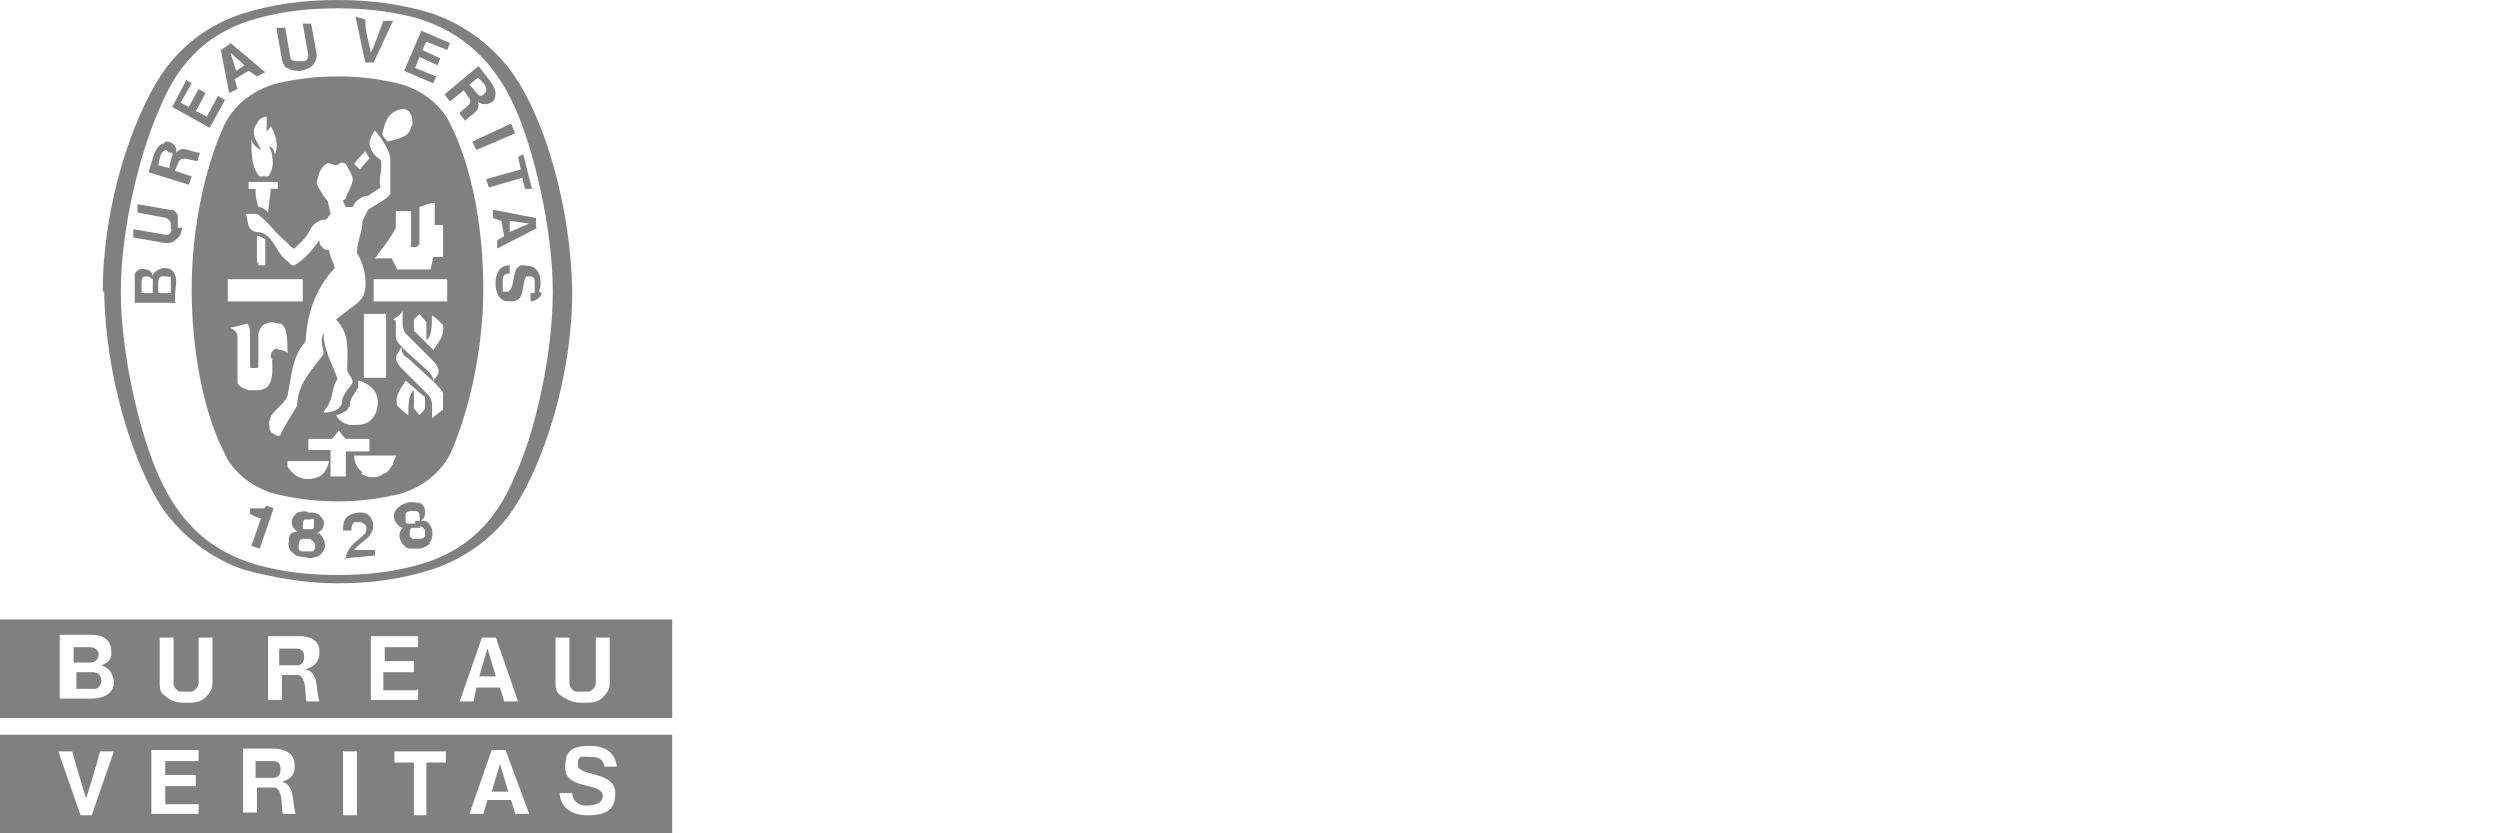 <?xml version="1.0" encoding="UTF-8"?>
<svg xmlns="http://www.w3.org/2000/svg" width="180" height="60" version="1.1" viewBox="0 0 180 60">
  <defs>
    <style>
      .cls-1 {
        fill: #fff;
      }

      .cls-2 {
        fill: #808081;
      }

      .cls-3 {
        fill: #be1536;
      }

      .cls-4 {
        fill: #231f20;
      }

      .cls-5 {
        fill: #64614f;
      }

      .cls-6 {
        display: none;
      }
    </style>
  </defs>
  <!-- Generator: Adobe Illustrator 28.7.1, SVG Export Plug-In . SVG Version: 1.2.0 Build 142)  -->
  <g>
    <g id="Layer_1">
      <g id="g973" class="cls-6">
        <g id="g334">
          <path id="path336" class="cls-4" d="M17.5,1c0,0,0,0,0,0"/>
        </g>
        <g id="g338">
          <path id="path340" class="cls-4" d="M17.5,1s0,0,0,0"/>
        </g>
        <g id="g342">
          <path id="path344" class="cls-5" d="M39.9,21c0-4.6-1.3-10.3-2.7-13.3-1.5-3.4-3.8-5.5-7.2-6.4-1.8-.5-3.7-.7-5.7-.7s-3.9.2-5.7.7c-3.4.9-5.7,3-7.2,6.4-1.4,3-2.8,8.6-2.7,13.3,0,4.6,1.3,10.3,2.7,13.3,1.5,3.4,3.8,5.5,7.2,6.4,1.8.5,3.7.7,5.7.7s3.9-.2,5.7-.7c3.4-.9,5.7-3,7.2-6.4,1.4-3,2.8-8.6,2.7-13.3M24.3,42h0c-2.4,0-4.6-.4-6.8-1-2.3-.8-4.5-2.4-5.8-4.4-2.2-3.2-4.2-9.4-4.3-15.5h0c0-6.2,2.1-12.4,4.3-15.6,1.3-2,3.5-3.6,5.8-4.4,2.1-.7,4.5-1,6.8-1s4.7.3,6.8,1c2.3.8,4.5,2.4,5.8,4.4,2.2,3.2,4.2,9.4,4.3,15.5h0c0,6.2-2.1,12.4-4.3,15.6-1.3,2-3.5,3.6-5.8,4.4-2.2.7-4.4,1-6.7,1"/>
        </g>
        <g id="g346">
          <path id="path348" class="cls-1" d="M26.7,11.4c-.2-.4,0,0-.3-.5"/>
        </g>
        <g id="g350">
          <path id="path352" class="cls-5" d="M24.9,40.3c0-.8.8-1.3,1.3-1.8.1-.1.2-.4,0-.6,0-.1-.2-.2-.3-.2-.2,0-.3,0-.5,0-.2.2-.2.3-.2.6h-.6c0-.3,0-.6.2-.8.3-.3.7-.4,1.1-.3.3,0,.7.2.8.6.2.4.1.8-.2,1.1-.3.4-.8.6-1.1,1h1.5c0,0,0,.3,0,.4"/>
        </g>
        <g id="g354">
          <path id="path356" class="cls-5" d="M19.7,36.6h0s-1,3-1,3l-.6-.2.7-2h0c-.2-.1-.5-.2-.8-.3v-.4c.4,0,.8.1,1,0,0,0,.1,0,.2-.2"/>
        </g>
        <g id="g358">
          <path id="path360" class="cls-5" d="M30.6,38.8c0,0-.2.2-.4.2-.2,0-.3,0-.4,0-.2,0-.3-.2-.3-.3,0-.2,0-.4.2-.5,0,0,.2-.1.3-.1.1,0,.2,0,.3,0,.2,0,.4.2.4.4,0,.1,0,.3-.1.4M29.3,37.4c0-.1,0-.3,0-.5,0,0,.2-.1.3-.2.1,0,.2,0,.3,0,.2,0,.3.2.3.4,0,.1,0,.2-.1.3,0,0-.2.1-.3.1-.1,0-.2,0-.3,0,0,0-.2,0-.2-.2M31.3,38.2c0-.3-.2-.5-.6-.6h-.2c.2-.2.4-.4.3-.7,0-.3-.3-.5-.5-.6-.2,0-.5,0-.8,0-.3,0-.5.2-.7.4-.2.2-.3.5-.2.8,0,.3.3.4.6.5h-.1c-.2.4-.3.6-.2.9,0,.3.3.6.7.7.2,0,.5,0,.8,0,.3,0,.5-.2.7-.4.2-.2.4-.6.3-.9"/>
        </g>
        <g id="g362">
          <path id="path364" class="cls-5" d="M22.5,39.7c-.1,0-.3,0-.4,0-.2,0-.3,0-.4-.1-.1-.1-.2-.2-.2-.4,0-.2.1-.4.3-.5,0,0,.2,0,.3,0,.1,0,.2,0,.3,0,.2,0,.3.3.3.5,0,.1,0,.3-.2.4M21.7,37.9c0-.1,0-.3.2-.4,0,0,.2,0,.3,0,.1,0,.2,0,.3.1.2,0,.2.3.1.5,0,.1-.1.2-.2.2,0,0-.2,0-.3,0-.1,0-.2,0-.3,0,0,0-.2-.1-.2-.2M23.4,39.3c0-.3,0-.6-.4-.8h-.2c.2-.2.5-.4.5-.6,0-.3-.1-.6-.3-.7-.2-.1-.5-.2-.8-.2-.3,0-.6,0-.8.1-.3.2-.4.4-.4.7,0,.3.2.5.4.6h-.2c-.3.2-.4.5-.4.8,0,.3.1.7.4.8.2.1.5.2.8.2.3,0,.6,0,.8-.1.3-.1.5-.4.5-.8"/>
        </g>
        <g id="g366">
          <path id="path368" class="cls-5" d="M37.2,9.6l-2.9,1.2-.3-.6,2.9-1.2"/>
        </g>
        <g id="g370">
          <path id="path372" class="cls-5" d="M26.4,4.7l-.7-3.2h.7c.1.9.3,1.8.4,2.4.3-.6.6-1.5.9-2.2h.7c0,0-1.4,3.1-1.4,3.1"/>
        </g>
        <g id="g374">
          <path id="path376" class="cls-5" d="M14.3,6.5l-.7,1.2-.6-.3.8-1.4-.4-.3-1.1,2,2.7,1.5,1.1-2-.4-.3-.8,1.4-.8-.4.7-1.2"/>
        </g>
        <g id="g378">
          <path id="path380" class="cls-5" d="M12.2,21.1h-.9s0,0,0,0c0-.7,0-1.1.3-1.2.1,0,.3,0,.4,0,.2.2.1.5.1,1.1M10.9,21.1h-.8c0-.7,0-1.1.3-1.1.3,0,.3,0,.4.2,0,.2,0,.3,0,.9M12.6,19.7c-.1-.3-.5-.5-.9-.4-.3,0-.5.3-.7.6,0-.2-.2-.4-.5-.5-.3,0-.6,0-.8.3-.2.3-.1,1.4-.1,2.1h3.1s0-.2,0-.2c0-1.2,0-1.4-.1-1.8"/>
        </g>
        <g id="g382">
          <path id="path384" class="cls-5" d="M37.2,11.3h.5c0-.1.6,2.3.6,2.3h-.5c0,.1-.2-.8-.2-.8l-2.5.6-.2-.6,2.5-.6"/>
        </g>
        <g id="g386">
          <path id="path388" class="cls-5" d="M21.5,4.8c.3,0,.7-.2.9-.5.2-.2.2-.4.2-.6l-.4-2.2h-.6c0,.1.4,2.3.4,2.3,0,.2,0,.3-.2.4,0,0-.2,0-.3,0,0,0-.2,0-.3,0-.2,0-.3-.1-.4-.3l-.4-2.2h-.6c0,.1.4,2.3.4,2.3,0,.2.1.4.4.6.3.2.6.2,1,.1"/>
        </g>
        <g id="g390">
          <path id="path392" class="cls-5" d="M36.8,16.7v-.8c-.1,0,1.2.2,1.2.2h0,0s0,0,0,0h0l-1.2.6ZM38.6,15.7l-3.2-.6v.6c0,0,.8.1.8.1l.2,1.1-.6.3v.6c0,0,3-1.5,3-1.5"/>
        </g>
        <g id="g394">
          <path id="path396" class="cls-5" d="M38.2,21.1h0s0,0,0,0h0c.2-.1.3-.4.2-.6,0-.2,0-.5-.3-.5-.1,0-.2,0-.3,0-.4.5-.1,1.6-1,1.8-.4,0-.7-.1-.9-.4-.3-.5-.3-1.3,0-1.8.2-.3.5-.4.8-.4v.6c-.2,0-.3.1-.4.3-.1.3-.1.8.1,1,0,0,.3,0,.4,0,.4-.3.3-.9.5-1.3,0-.2.2-.4.4-.5.3-.1.7,0,1,.2.4.4.4,1.2.2,1.6-.1.3-.5.6-.8.6v-.6"/>
        </g>
        <g id="g398">
          <path id="path400" class="cls-5" d="M13.2,16.4c0-.3,0-.7-.2-1-.1-.2-.3-.3-.6-.4l-2.2-.3v.6c-.1,0,2.1.4,2.1.4.2,0,.3.2.3.4,0,0,0,.2,0,.3,0,.1,0,.2,0,.3,0,.1-.2.3-.4.2l-2.2-.3v.6c0,0,2.1.3,2.1.3.2,0,.4,0,.6-.2.3-.2.4-.5.4-.9"/>
        </g>
        <g id="g402">
          <path id="path404" class="cls-5" d="M17,5.1l-.3-1.3h0s0,0,0,0h0s0,0,0,0l1,.9-.7.4ZM16.6,3.1l-.6.3.7,3.2.5-.3-.2-.7,1-.6.5.5.5-.3"/>
        </g>
        <g id="g406">
          <path id="path408" class="cls-5" d="M31.7,4.1l-1.3-.5.3-.6,1.5.6.2-.5-2.1-.9-1.2,2.9,2.1.9.2-.5-1.5-.6.3-.8,1.3.6"/>
        </g>
        <g id="g410">
          <path id="path412" class="cls-5" d="M12.2,12.1l-.8-.2c.2-.5.2-1.1.6-1,.2,0,.3,0,.3.2.1.2,0,.6-.2,1.1M12.8,11c0-.2,0-.4-.2-.6-.2-.2-.4-.3-.7-.2-.7.1-.8.9-1.2,2.2l3,.9.2-.6-1.2-.3h0c0-.3.2-.7.3-.7.2-.5,1,0,1.3,0l.2-.6c-.5,0-1.2-.4-1.6.1"/>
        </g>
        <g id="g414">
          <path id="path416" class="cls-5" d="M34.9,6.7c-.1.1-.2.2-.3.2-.2,0-.4-.4-.8-.8l.6-.5c.3.4.7.8.5,1.1M34.5,4.8l-2.5,1.9.4.5,1-.7h0c.2.2.4.5.4.6.3.5-.6.8-.7,1.1l.4.5c.3-.4,1.1-.7.8-1.4.2.1.3.2.6.2.2,0,.5-.2.6-.4.3-.6-.3-1.2-1.1-2.2"/>
        </g>
        <g id="g418">
          <path id="path420" class="cls-5" d="M32.3,21.7h-5.4v-1.6h5.4s0,1.6,0,1.6ZM31.8,29.4c-.2.2-.5.4-.8.6,0-.6.1-1.2-.2-1.6-.7-.7-1.3-1.3-2-2-.2-.3-.4-.6-.3-1,0-.2.2-.3.3-.5,0,.3.1.5.3.7.9.8,2.3,2,2.5,2.5.1.3,0,.7,0,1.1M30.6,29.6c-.2.2-.2.2-.4.4l-.4-.5v-1.3c-.6.3-.4,1.1-.4,1.7-.3-.3-.5-.4-.8-.7-.2-.8.3-1.2.6-1.8l1.4,1.3v.8ZM30.9,22.6c.3.3.5.4.8.7.2.8-.3,1.2-.6,1.8l-1.4-1.3v-.8c.2-.2.2-.2.4-.4l.4.5v1.3c.6-.3.4-1.1.4-1.7M28.5,23.2c.3-.2.5-.4.8-.6,0,.6-.1,1.2.2,1.6.7.7,1.3,1.3,2,2,.2.3.4.6.3,1,0,.2-.2.3-.3.5,0-.3-.1-.5-.3-.7-.9-.8-2.3-2-2.5-2.5-.1-.3,0-.7,0-1.1M28.3,33.6c-.2.3-.4.5-.7.6-.5.3-1.2.2-1.6-.1-.4-.3-.6-.7-.6-1.1,1.2,0,1.9,0,3.1,0,0,.3,0,.3-.2.6M25,34.3h-1.1v-1.9h-1.6s0-.8,0-.8h1.6l.5-.6c.3.3.3.3.5.6h1.6v.8h-1.6s0,1.9,0,1.9ZM22.9,34.1c-.4.3-1.1.4-1.6.1-.3-.1-.5-.4-.7-.6-.1-.2-.2-.3-.2-.6,1.1,0,1.9,0,3.1,0,0,.4-.2.8-.6,1.1M26.2,27.1v-4.6c.7,0,.9,0,1.6,0v4.6h-1.6ZM25.7,27.6c.5,0,1.1.5,1.3.9.2.5.1,1.2-.2,1.6-.4.5-1,.7-1.6.6-.4,0-.8-.3-1-.7.3-.1.8-.3.9-.6,0-.5.3-.9.6-1.3.1-.2.1-.3.1-.5M19.8,31.2c-.3-.2-.3-.3-.4-.6-.2-1,1-1.3,1.3-2.2.2-1.4.3-2.8,1.2-3.9,0-2,.7-3.8,2.2-5.3,0-.5-.3-.8-.4-1.3-.2,0-.3,0-.5-.2-.1-.2-.2-.3-.2-.5-.5.6-1.1,1.3-1.8,1.7-.1,0-.3,0-.5-.3-.8-.7-1-2.2-2.2-2.1-.6-.2-.6-.9-.6-1.4.2-.2.6-.1.8,0,.8.4,1.3,1.3,2.1,1.9.2.2.4.4.6.4.5-.4.9-.8,1.2-1.4.2-.4.6-.5,1-.5l.3-.4-.2-.9c-.3-.4-.6-.8-.8-1.3.1-.5.2-1.1.7-1.4.3-.2.6.3.9,0,.2,0,.4,0,.5.1.2.4.5.7.5,1.2-.1.4-.3.8-.5,1.2,0,0-.2.1-.2.2,0,.2,0,.4.2.5.2,0,.3,0,.5,0,.1-.4.6-.7,1-.8l.9-.6c-.1-.7.3-1.3,0-1.9-.5-.2-.7-.8-.8-1.3,0-.3.2-.6.4-.8h0c.5.6.9,1.2,1.1,1.9,0,.9.2,1.8.1,2.7-.5.5-1.1.8-1.6,1.1l-.4.8c0,.8-.3,1.5-.4,2.3.3.9.8,2.2.5,3-.2.5-.7.8-1.1,1.1l-.9.7c.9,1,.7,2.1.7,3.6,0,.4.6.6.3,1-.3.4-.7.8-.6,1.4-.3.5-.9.6-1.3.6,0,0-.1,0-.1-.1,0-.2.3-.4.4-.7.3-.5.2-1.2.6-1.6-.3-1.1-.8-2.1-1-3.2h0c-.3.5-.1,1,0,1.4-.9,1.1-1.9,2.2-1.9,3.7-.4.7-.9,1.3-1.2,2,0,.1-.3,0-.4,0M19.1,27.8c-.3.2-.6.2-.9.2,0,0-.3,0-.4,0-.2,0-.6-.2-.8-.5h0c0,0,0-.2,0-.2h0c0,0,0-.3,0-.3v-2.9c0-.4-.2-.4-.5-.6h.1s1.2-.4,1.2-.4c.2.2.2.4.2.7v2.3c0,.1.1.2.3.2.2,0,.3,0,.3-.2,0-1,0-1.3,0-2.2,0-.3.3-.6.6-.7.3-.2.7,0,1,0,.5.2.5,1.3.5,2.1-.2-.1-.2-.2-.4-.2-.2,0-.4,0-.5.1-.2.2-.2.3-.2.6,0,1,0,1.6-.4,2M18.6,17c.2,0,.4,0,.6.2,0,.9,0,.9,0,1.8h-.5v-.2c0-.7,0-1.2,0-1.9M16.5,20.1h5.4s0,1.6,0,1.6h-5.4s0-1.6,0-1.6ZM19.9,13.5h-.5l-.2,1.7c-.2-.2-.4-.3-.7-.4-.1-.7-.1-.8-.2-1.3h-.5v-.5c.8,0,1.2,0,2,0v.5ZM17.9,9.9h0c.1.4.3.6.7.8,0-.2-.2-.4-.3-.6-.2-.4-.1-1,.1-1.3.2-.3.4-.4.7-.5-.1.3-.1.7,0,1,.2-.1.2-.2.3-.3,0,0,0,0,.1-.1.3.6.6,1.3.4,2v.3c-.2-.5-.2-.7-.5-.9,0,.3.1.5.2.8.1.5,0,1.1-.3,1.4h-.9c-.7-.7-.7-1.8-.6-2.7M26.4,10.9l.3.5-.7.8c-.2-.2-.2-.2-.4-.4.4-.4.4-.4.8-.8M28.5,7.9c.3,0,.6,0,.9.2.3.2.4.6.3.9-.2.8-1.1.9-1.7,1.1l-.4-.5c.1-.7.2-1.4.9-1.7M29.9,18s.3,0,.3-.2v-2.7c.4,0,.8-.2,1.1-.3v1.6c.2,0,.3,0,.6,0v2.2h-.7c0,.1-.2,1-.2,1h-2.4l-.4-.8c-.6,0-.6,0-1.2,0,.6-.7,1.1-1.4,1.5-2.2v-1.1h1.1c0-.1,0,2.5,0,2.5,0,0,.1.2.3.2h0ZM32.7,9.2c-.7-1.5-2-2.6-3.5-3-1.5-.4-3.1-.6-4.7-.6h0c-1.6,0-3.2.2-4.7.6-1.6.5-2.9,1.6-3.6,3-1.4,3.1-2.4,7.5-2.4,11.8s.9,8.7,2.4,11.8c.7,1.5,2,2.6,3.6,3,1.5.4,3.1.6,4.7.6h0c1.6,0,3.2-.2,4.7-.6,1.6-.5,2.9-1.6,3.5-3,1.4-3.1,2.4-7.5,2.4-11.8s-.9-8.7-2.4-11.8"/>
        </g>
        <g id="g422">
          <path id="path424" class="cls-5" d="M6.6,47.7c.3,0,.5-.2.5-.6s-.3-.5-.6-.5h-1.1v1.1h1.2ZM6.7,48.5c-.5,0-.9,0-1.2,0h0s0,1.3,0,1.3c1,0,1,0,1.3,0,.3,0,.5-.3.5-.6s-.2-.6-.6-.6M35.1,46.8h0s0,0,0,0l-.6,1.9h1.2l-.6-1.9h0ZM21.4,46.6c-.3,0-.8,0-1.2,0v1.2c.9,0,1,0,1.3,0,.3,0,.5-.3.5-.6,0-.3-.3-.5-.5-.6M43.9,49.2c0,.3-.1.6-.4.9-.4.3-.9.5-1.4.5h0c-.5,0-1-.1-1.4-.5-.3-.3-.4-.6-.4-.9v-3.4h1v3.4c0,.3.2.5.5.6.1,0,.3,0,.4,0,.2,0,.3,0,.4,0,.2,0,.5-.3.5-.6v-3.4h1v3.4ZM36.3,50.5l-.3-1h-1.7l-.3,1h-.9l1.6-4.6h1l1.6,4.6h-.9ZM29.6,47.6v.8s-2.1,0-2.1,0v1.3s2.4,0,2.4,0v.8s-3.4,0-3.4,0v-4.6h3.4v.8s-2.4,0-2.4,0v1h2.1ZM22.1,50.5c-.2,0,.1-1.8-.7-1.9-.4,0-.7,0-1.2,0v1.9s-1,0-1,0v-4.6c.9,0,1.4,0,2.2,0,.7,0,1.4.3,1.5,1.1,0,.9-.5,1.1-.9,1.3,1.1.2.7,1.5,1,2.3h-.9ZM15.3,49.3c0,.3,0,.6-.4.9-.4.3-.9.5-1.4.5h0c-.5,0-1-.1-1.4-.5-.3-.3-.4-.6-.4-.9v-3.4h1v3.4c0,.3.2.5.5.6.1,0,.3,0,.4,0,.2,0,.3,0,.4,0,.2,0,.5-.3.5-.6v-3.4h1v3.4ZM6.7,50.5h-2.2v-4.6c.9,0,1.5,0,2.2,0s1.3.4,1.3,1.1c0,.5-.1.9-.7,1.1.5.1.9.6.9,1.2,0,.5-.4,1.2-1.5,1.2M0,51.8h48.4v-7.1H0v7.1Z"/>
        </g>
        <g id="g426">
          <path id="path428" class="cls-3" d="M42.3,58.8c-1.4,0-1.9-.9-1.9-1.5h.9c0,.3.3.8,1,.8s1-.1,1-.6c0-1-2.8-.4-2.8-2s.6-1.5,1.8-1.5,1.8,1.2,1.8,1.4h-.9c0-.3-.2-.7-.9-.7s-.9.3-.9.6c0,.8,2.8.4,2.8,2s-.8,1.6-1.9,1.6M37.2,58.7l-.3-1h-1.7l-.3,1h-.9l1.6-4.6h1l1.6,4.6h-.9ZM32.1,54.9h-1.4v3.8h-1v-3.8s-1.4,0-1.4,0v-.8h3.7v.8ZM25.7,58.7h-1v-4.6h1v4.6ZM20.4,58.7c-.2,0,.1-1.8-.7-1.9-.4,0-.7,0-1.2,0v1.9s-1,0-1,0v-4.6c.9,0,1.4,0,2.2,0,.7,0,1.4.3,1.5,1.1,0,.9-.5,1.1-.9,1.3,1.1.2.7,1.5,1,2.3h-.9ZM14,55.9v.8h-2.1s0,1.3,0,1.3h2.4v.8s-3.4,0-3.4,0v-4.6h3.4v.8s-2.4,0-2.4,0v1h2.1ZM6.6,58.7h-.9l-1.6-4.6h1c.3,1.2.7,2.5,1,3.4.3-1,.7-2.3,1-3.4h1s-1.6,4.6-1.6,4.6ZM0,60h48.4v-7.1H0v7.1ZM36,55h0s0,0,0,0h0s-.6,1.9-.6,1.9h1.2l-.6-1.9h0ZM19.8,54.9c-.3,0-.8,0-1.2,0v1.2c.9,0,1,0,1.3,0,.3,0,.5-.3.5-.6,0-.3-.3-.5-.5-.5"/>
        </g>
      </g>
      <path class="cls-2" d="M19.3,12.7c.3-.3.4-.9.3-1.4,0-.4-.2-.6-.2-.8.3.2.4.4.4.9v-.3c.3-.7,0-1.5-.3-2h0c0,0-.3.4-.3.4,0-.3,0-.7,0-1.1-.3,0-.6.2-.7.5-.3.3-.3.9,0,1.3l.3.6c-.4-.2-.6-.4-.7-.8,0,1,0,2.1.6,2.7,0,0,.8,0,.8,0ZM29.7,9c0-.4,0-.7-.3-1-.2-.2-.6-.2-.9,0-.7.3-.8,1-1,1.7l.4.5c.7-.2,1.6-.3,1.7-1.1ZM30.2,22.6l-.4.4v.8l1.4,1.4c.4-.6.8-1,.7-1.8-.3-.3-.5-.5-.8-.7,0,.7,0,1.5-.4,1.8v-1.3s-.5-.6-.5-.6ZM17.9,13.1v.5h.5c0,.5,0,.6.2,1.3.3,0,.5.2.7.4l.2-1.7h.5v-.5s-2,0-2,0ZM26.9,21.7h5.3v-1.6h-5.3v1.6ZM29.2,25.7c-.2-.2-.3-.4-.3-.7,0,0-.2.3-.3.5-.2.3,0,.7.3,1l2,2c.3.4.2,1,.2,1.6.3-.2.5-.4.8-.6,0-.4,0-.8,0-1.2-.2-.5-1.7-1.7-2.5-2.5ZM29.6,17.8v-2.6h-1.1v1.2c-.4.8-1,1.5-1.5,2.2q.6,0,1.2,0l.4.8h2.4l.2-.9h.7v-2.3c-.3,0-.4,0-.6,0v-1.6c-.4,0-.7.2-1.1.3v2.7c0,0-.2.2-.3.2-.3,0-.4,0-.4-.2ZM28.6,29.2c.3.3.5.5.8.7,0-.7,0-1.5.4-1.8v1.3l.4.5c.2-.2.3-.3.4-.5v-.8l-1.4-1.2c-.3.6-.8,1-.6,1.8ZM25.9,12.2l.7-.8c-.2-.4,0,0-.3-.5-.4.4-.5.5-.8.9,0,0,.4.4.4.4ZM18.4,16.7c1.3,0,1.4,1.5,2.3,2.1.2.2.4.4.5.3.7-.4,1.3-1.1,1.8-1.8,0,.2,0,.3.2.5.2.2.3.2.5.2,0,.4.3.8.4,1.3-1.4,1.5-2,3.3-2.1,5.3-1,1.1-1,2.5-1.3,3.9-.3.8-1.5,1.2-1.3,2.2,0,.2,0,.4.4.6,0,0,.3.2.4,0,.3-.7.8-1.4,1.2-2.1,0-1.5,1-2.5,1.9-3.7,0-.4-.3-1,0-1.5h0c0,1.3.7,2.3,1,3.3-.4.5-.3,1.2-.6,1.7,0,.2-.3.4-.4.7,0,0,0,0,0,0,.3,0,1,0,1.3-.6,0-.6.4-1,.7-1.4.3-.4-.3-.7-.3-1.1,0-1.5.2-2.5-.8-3.6l.9-.7c.4-.3.9-.6,1.1-1.1.3-.9,0-2.2-.5-3,0-.8.4-1.5.4-2.3l.4-.8c.6-.4,1.1-.6,1.6-1.1,0-.9,0-1.9,0-2.7-.2-.7-.6-1.3-1.1-1.9-.2.2-.3.5-.4.8,0,.5.3,1,.8,1.3.2.7-.2,1.3,0,2l-.9.6c-.4,0-.9.3-1.1.8h-.5c0,0-.2-.3-.2-.5,0,0,.2,0,.2-.2.2-.4.4-.8.5-1.2,0-.4-.3-.8-.5-1.2,0,0-.3-.2-.5,0-.3.3-.6-.2-.9,0-.5.3-.6.9-.7,1.4.2.5.5.9.8,1.3l.2.9-.3.4c-.4,0-.8.2-1.1.6-.3.7-.7,1-1.2,1.5-.2,0-.4-.3-.6-.5-.8-.6-1.3-1.5-2.1-2-.3,0-.6,0-.8,0,.2.4,0,1.1.7,1.3h0ZM18.6,18.9v.2h.5v-1.9c-.2,0-.4-.3-.6-.2,0,.7,0,1.1,0,1.9ZM21.8,20.1h-5.4v1.6h5.4v-1.6ZM18.6,40.7c1.9.5,3.7.7,5.7.7s3.9-.2,5.7-.7c3.4-.9,5.7-3,7.1-6.5,1.4-3,2.7-8.6,2.7-13.2,0-4.6-1.4-10.3-2.7-13.2-1.5-3.4-3.8-5.5-7.1-6.5-1.9-.5-3.7-.7-5.7-.7s-3.9.2-5.7.7c-3.4.9-5.7,3-7.1,6.5-1.4,3.1-2.8,8.6-2.8,13.2,0,4.6,1.4,10.3,2.7,13.2,1.5,3.4,3.7,5.5,7.2,6.5ZM19.7,36.6l-1,2.9-.6-.2.7-2c-.3,0-.6-.2-.8-.3v-.4c.4,0,.7,0,1,0l.2-.2s.5.2.5.2ZM22.8,40.1c-.2,0-.5.2-.8,0-.3,0-.6,0-.8-.2-.3-.2-.5-.5-.4-.9,0-.3,0-.6.4-.7h.2c-.2-.2-.4-.4-.4-.7s.2-.5.4-.7c.2,0,.5-.2.8,0,.3,0,.6,0,.8.2.2.2.4.4.3.7,0,.3-.3.5-.5.6h.2c.3.3.4.6.4.9,0,.3-.3.7-.6.8ZM24.9,40.3c0-.9.8-1.3,1.4-1.9,0,0,.2-.4,0-.6,0,0-.2-.2-.3-.2-.2,0-.3,0-.5,0-.2.2-.2.4-.2.6h-.6c0-.3,0-.6.2-.9.3-.3.7-.4,1.1-.4.3,0,.7.2.8.6.2.4,0,.8-.2,1.1-.4.4-.8.6-1.1,1h1.5c0,0,0,.4,0,.4,0,0-2.2.2-2.2.2ZM31,39.1c-.2.2-.4.3-.7.4-.3,0-.6,0-.8,0-.3,0-.6-.4-.7-.7s0-.6.2-.8h0c-.2,0-.5-.3-.6-.6s0-.6.2-.8.4-.3.7-.4.6,0,.8,0c.3,0,.5.3.5.6,0,.3,0,.5-.3.7h.2c.3,0,.5.3.6.6.1.4,0,.8-.2,1ZM39,21.1c0,.3-.5.6-.8.6v-.6h.3c0-.2,0-.5,0-.7s0-.5-.3-.5-.3,0-.3,0c-.4.5,0,1.7-1,1.8-.4,0-.8,0-1-.4-.3-.5-.3-1.3,0-1.8.2-.3.5-.4.8-.4v.6c-.2,0-.4,0-.5.3,0,.3,0,.8,0,1,0,0,.3,0,.4,0,.4-.3.3-.9.5-1.4,0-.2.2-.4.4-.5.3,0,.7,0,1,.2.5.4.5,1.2.3,1.7ZM38.7,16.4l-2.9,1.5v-.6c0,0,.5-.3.5-.3l-.2-1.1-.6-.2v-.6c0,0,3.1.6,3.1.6,0,0,0,.7,0,.7ZM37.7,11.2l.6,2.4h-.5c0,0-.2-.8-.2-.8l-2.4.7-.2-.6,2.5-.7-.2-.9s.4-.2.4-.2ZM37.1,9.6l-2.8,1.2-.3-.6,2.8-1.3s.3.7.3.7ZM34.5,4.8c.8,1.1,1.4,1.6,1.1,2.3,0,.2-.4.4-.6.4s-.4,0-.6-.2c.3.7-.6,1-.9,1.4l-.4-.5c0-.3,1-.6.7-1.1,0,0-.3-.4-.4-.6l-1,.8-.4-.5s2.4-2,2.4-2ZM30.3,2.2l2.1.9-.2.5-1.5-.6-.3.6,1.3.6-.2.5-1.3-.6-.3.8,1.5.6-.2.5-2.1-.9,1.2-2.8ZM26.3,1.5c0,.8.3,1.7.4,2.3.3-.6.6-1.5.9-2.3h.7c0,0-1.4,3-1.4,3h-.6c0,0-.7-3.3-.7-3.3l.7.2ZM20.5,1.8l.4,2.3c0,.2.2.3.4.3h.3c0,0,.2,0,.3,0,.2,0,.3-.3.3-.4l-.4-2.3h.6c0,0,.4,2.2.4,2.2,0,.2,0,.4-.2.7-.2.3-.6.4-.9.5-.4,0-.7,0-1-.2-.2,0-.3-.3-.4-.6l-.4-2.3s.6,0,.6,0ZM16.6,3.1l2.5,2.1-.6.3-.6-.4-1,.6.2.7-.6.3-.6-3.1s.6-.4.6-.4ZM13.3,5.7l.5.3-.8,1.4.6.3.7-1.3.5.3-.7,1.3.8.4.8-1.5.5.3-1.1,2-2.7-1.5,1-1.9ZM11.8,10.2c.3,0,.5,0,.7.2.2.2.2.4.2.6.4-.6,1.1,0,1.7,0l-.2.6c-.3,0-1.1-.4-1.3,0,0,0-.2.4-.3.7l1.2.4-.2.6-2.9-.9c.4-1.3.5-2,1.2-2.1ZM12.7,21.8h-3c0-.7,0-1.9,0-2.1.2-.3.5-.4.8-.3.3,0,.5.3.5.5,0-.3.4-.5.7-.6.4,0,.7,0,.9.5.2.5,0,.6,0,1.9,0,0,0,0,0,0ZM13.1,16.4c0,.4-.2.7-.5.9-.2.2-.4.2-.7.2l-2.3-.4v-.6c0,0,2.3.4,2.3.4.2,0,.3,0,.4-.2s0-.2,0-.3v-.3c0-.2-.2-.3-.3-.4l-2.1-.4v-.6c0,0,2.3.4,2.3.4.2,0,.4,0,.6.4,0,.2,0,.5,0,.9ZM16.1,9.1c.7-1.5,2-2.5,3.5-3,1.5-.4,3.1-.6,4.7-.6h0c1.7,0,3.2.2,4.7.6,1.6.5,2.9,1.6,3.5,3,1.5,3,2.3,7.4,2.3,11.7s-1,8.7-2.3,11.7c-.7,1.5-2,2.5-3.5,3-1.5.4-3.1.6-4.7.6h0c-1.6,0-3.2-.2-4.7-.6-1.6-.5-2.9-1.6-3.5-3-1.5-3-2.3-7.4-2.3-11.7,0-4.2.9-8.6,2.3-11.7ZM26.6,31.6h-1.7q-.3-.3-.5-.6l-.5.6h-1.7v.8h1.6v1.9h1.1v-1.8h1.7v-.8ZM28.5,23.1c0,.4,0,.8,0,1.2,0,.5,1.6,1.7,2.4,2.5.2.2.3.4.3.7,0-.2.2-.3.3-.5.2-.3,0-.7-.3-1l-2-2c-.3-.4-.2-1-.2-1.6-.2.3-.4.4-.7.6ZM12,10.8c-.4,0-.5.5-.6,1.1l.8.2c0-.5.3-.9.2-1.1-.2,0-.3,0-.4-.2ZM38.1,16.1l-1.4-.2v.8c0,0,1.4-.6,1.4-.6ZM17.6,4.7l-1-.9.4,1.3.6-.4ZM34.6,6.9c0,0,.2,0,.3-.2.3-.3,0-.7-.5-1.1l-.6.5c.4.4.6.8.8.8ZM21.8,38.1c0,0,.2,0,.3,0h.3c0,0,.2,0,.2-.2s0-.4,0-.5-.2,0-.3,0-.3,0-.3,0c-.2,0-.2.3-.2.4s0,.2,0,.2ZM22.4,38.8c0,0-.2,0-.3,0h-.3c-.2,0-.3.2-.3.5s0,.3.2.4c0,0,.2,0,.4,0s.3,0,.4,0,.2-.2.2-.4c0,0,0-.3-.3-.4ZM29.9,37.5c0,0,.2,0,.3,0s0-.2,0-.3c0-.2,0-.4-.3-.4h-.4c0,0-.2,0-.3.2,0,0,0,.4,0,.5,0,0,0,.2.2.2.2,0,.3,0,.5,0ZM30.3,38h-.3c0,0-.2,0-.3,0-.2,0-.2.3-.2.5s.2.3.3.3c0,0,.3,0,.4,0,0,0,.3,0,.4-.2,0,0,0-.3,0-.4s-.2-.3-.4-.3ZM27.8,22.6h-1.6v4.6h1.6v-4.6ZM25.1,29.3c0,.3-.6.5-.9.6.2.4.7.7,1.1.7.7,0,1.2,0,1.6-.6.3-.4.4-1.1.2-1.6-.2-.5-.8-.9-1.3-1,0,.2,0,.3,0,.5-.3.5-.7.9-.6,1.4ZM26,34.1c.4.3,1.2.4,1.6,0,.3,0,.5-.4.7-.7,0-.3.2-.3.2-.6h-3c0,.5.2.9.6,1.2ZM19.5,25.8c0-.3,0-.4.2-.6s.3,0,.5,0q.2,0,.5.2c0-.8,0-1.9-.5-2.1-.3,0-.7-.2-1,0-.3,0-.5.4-.6.7v2.3c0,.2,0,.2-.3.2s-.3,0-.3-.2v-2.3c0-.2,0-.5-.2-.7l-1.2.3h0c.3.2.4.2.5.6v3.4c.2.3.5.4.8.5h.4c.3,0,.6,0,.9-.2.5-.5.4-1.2.4-2.1ZM11.7,19.9c-.4,0-.3.5-.3,1.2h.9c0-.7,0-.9,0-1.1,0-.1-.3-.1-.5-.1ZM20.7,33.6c.2.3.4.5.7.7.5.3,1.2.2,1.6,0s.6-.7.7-1.1h-3c0,0,0,.2,0,.5ZM10.5,19.9c-.4,0-.3.4-.3,1.2h.8v-1c-.2-.1-.2-.2-.5-.2ZM14.3,57.9h-2.4v-1.3h2.2v-.8h-2.2v-1h2.4v-.8h-3.4v4.6h3.4v-.8h0ZM6.6,58.7l1.6-4.6h-1c-.3,1.2-.7,2.4-1,3.4-.3-1-.7-2.3-1-3.4h-1l1.6,4.6s.7,0,.7,0ZM42,50.6c.6,0,1.1,0,1.5-.5.3-.3.4-.6.4-.9v-3.3h-1v3.3c0,.2-.2.5-.5.6,0,0-.3,0-.5,0s-.3,0-.4,0c-.2,0-.5-.3-.5-.6v-3.3h-1v3.3c0,.3,0,.6.4.9.6.4,1,.5,1.5.5ZM18.5,56.7h1.2c.8,0,.5,1.9.7,1.9h.9c-.3-.7,0-2.1-1-2.3.5-.2,1-.4.9-1.3,0-.8-.8-1.1-1.5-1.1h-2.2v4.6h1s0-1.9,0-1.9ZM18.5,54.8h1.2c.3,0,.5.2.5.6s-.2.6-.5.6h-1.3v-1.2ZM42.2,58c-.7,0-1-.5-1-.9h-.9c0,.7.5,1.6,2,1.6s2-.5,2-1.6c0-1.6-2.7-1.2-2.7-2s.3-.6,1-.6.9.4.9.7h.9c0-.3-.2-1.5-1.9-1.5s-1.8.7-1.8,1.6c0,1.6,2.7,1,2.7,2,0,.6-.7.7-1.2.7ZM29.7,58.7h1v-3.8h1.4v-.8h-3.7v.8h1.4v3.8h0ZM25.7,54.1h-1v4.6h1v-4.6ZM35.1,57.6h1.7l.3,1h1l-1.7-4.6h-1l-1.6,4.6h1s.3-1,.3-1ZM36,55l.6,2h-1.2l.6-2ZM8.2,49.2c0-.6-.3-1.1-.9-1.3.6-.2.8-.6.7-1.1,0-.7-.6-1.1-1.4-1.1h-2.3v4.6h2.2c1.3,0,1.7-.6,1.7-1.2ZM6.5,46.6c.3,0,.6.2.6.5s-.2.6-.6.6h-1.2v-1.1h1.2ZM5.5,48.4h1.2c.4,0,.6.3.6.6s-.2.6-.5.6h-1.3v-1.2h0ZM7.4,21c0-6.2,2.1-12.4,4.2-15.6,1.4-2.1,3.4-3.6,5.8-4.4,0,0,0,0,0,0C19.6.3,21.9,0,24.3,0s4.7.3,6.9,1c2.3.8,4.4,2.4,5.8,4.4,2.2,3.2,4.1,9.4,4.2,15.6,0,6.2-2.1,12.4-4.2,15.6-1.4,2.1-3.5,3.6-5.9,4.4-2.2.7-4.4,1-6.8,1h0c-2.3,0-4.6-.4-6.8-1-2.3-.8-4.4-2.4-5.8-4.4-2.1-3.2-4.1-9.4-4.2-15.6ZM48.4,60H0v-7.1h48.4v7.1h0ZM48.4,51.7H0v-7.1h48.4v7.1h0ZM13.4,50.6c.5,0,1.1,0,1.5-.5.3-.3.4-.6.4-.9v-3.3h-1v3.3c0,.2-.2.5-.5.6,0,0-.3,0-.4,0-.2,0-.3,0-.4,0-.2,0-.5-.3-.5-.6v-3.3h-1v3.3c0,.3,0,.7.4.9.4.4.9.5,1.4.5ZM20.2,48.6h1.2c.8,0,.5,1.9.7,1.9h.9c-.3-.8,0-2.1-1-2.3.5-.2,1-.4,1-1.3s-.8-1.1-1.5-1.1h-2.2v4.6h1s0-1.9,0-1.9ZM20.2,46.7h1.2c.3,0,.5.2.5.6s-.2.6-.5.6h-1.3v-1.2s0,0,0,0ZM30,49.7h-2.4v-1.3h2.2v-.8h-2.1v-1h2.4v-.8h-3.4v4.6h3.4v-.8ZM34.3,49.5h1.7l.3,1h1l-1.6-4.6h-1l-1.6,4.6h1l.2-1ZM35.1,46.7l.6,2h-1.2s.6-2,.6-2Z"/>
    </g>
  </g>
</svg>